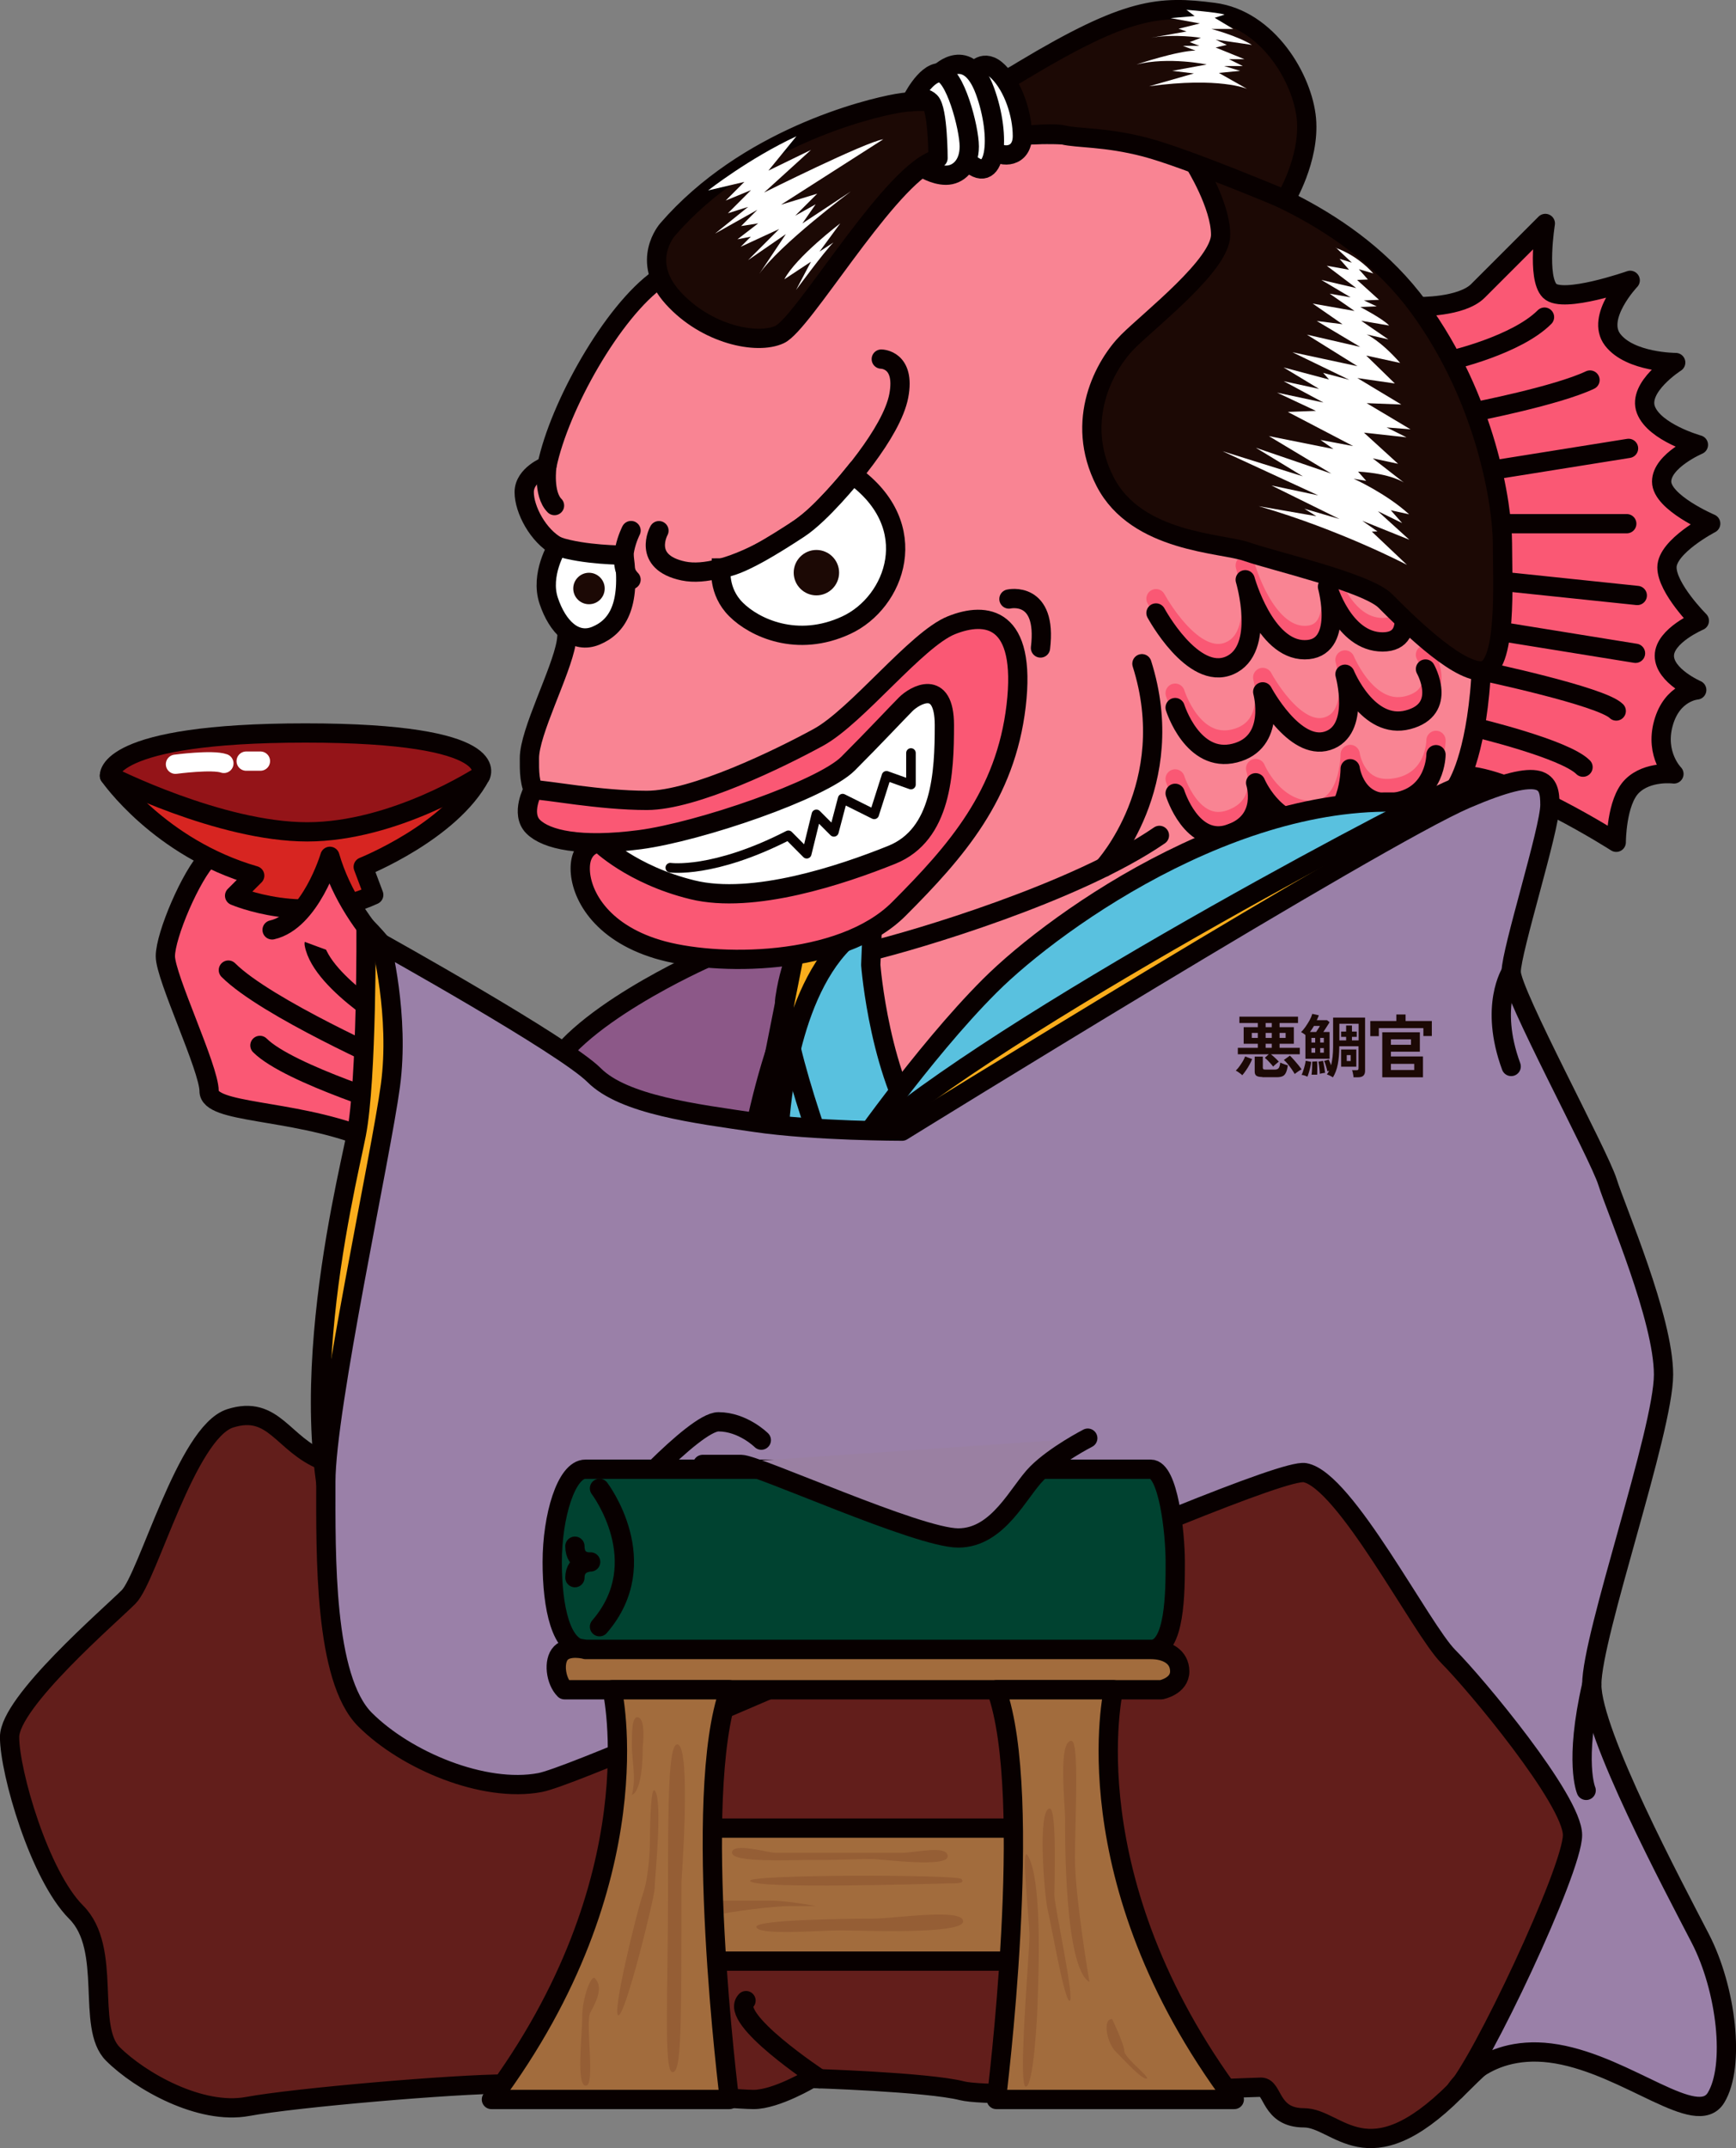 <?xml version="1.0" encoding="UTF-8"?><svg id="_レイヤー_2" xmlns="http://www.w3.org/2000/svg" viewBox="0 0 166.71 206.2"><rect x="0" y="0" width="166.71" height="206.2" fill="#808080" stroke="none"/><defs><style>.cls-1,.cls-2{fill:#1c0905;}.cls-1,.cls-3,.cls-4,.cls-5,.cls-6,.cls-7,.cls-8,.cls-9,.cls-10,.cls-11,.cls-12,.cls-13,.cls-14,.cls-15,.cls-16,.cls-17,.cls-18{stroke:#080000;}.cls-1,.cls-3,.cls-4,.cls-5,.cls-6,.cls-7,.cls-8,.cls-9,.cls-10,.cls-11,.cls-12,.cls-13,.cls-14,.cls-15,.cls-19,.cls-20,.cls-17,.cls-18{stroke-linecap:round;stroke-linejoin:round;}.cls-1,.cls-3,.cls-4,.cls-5,.cls-7,.cls-8,.cls-9,.cls-10,.cls-11,.cls-12,.cls-13,.cls-14,.cls-15,.cls-16,.cls-19,.cls-20,.cls-17,.cls-18{stroke-width:1.85px;}.cls-2,.cls-21,.cls-22{stroke-width:0px;}.cls-3{fill:#9a80a8;}.cls-4{fill:#fa5874;}.cls-5{fill:#a26c3d;}.cls-6{stroke-width:.92px;}.cls-6,.cls-7,.cls-19,.cls-20{fill:none;}.cls-21{fill:#955e35;}.cls-22,.cls-15,.cls-16{fill:#fff;}.cls-8{fill:#8c5888;}.cls-9{fill:#d72521;}.cls-10{fill:#f98493;}.cls-11{fill:#faad1c;}.cls-12{fill:#9a80a2;}.cls-13{fill:#59c1df;}.cls-14{fill:#621e1b;}.cls-19{stroke:#fa5874;}.cls-20{stroke:#fff;}.cls-17{fill:#004230;}.cls-18{fill:#941418;}</style></defs><g id="_レイヤー_3"><path class="cls-4" d="m38.91,93.11l-13.78-11.41s-3.42-1.06-5.1.62c-1.68,1.68-4.15,7.45-4.15,9.47s4.2,10.76,4.2,12.94,7.73,1.68,14.79,4.37c7.06,2.69,9.75,2.69,9.75,2.69,0,0,3.61-9.35-5.71-18.67Z"/><path class="cls-7" d="m38.91,99.01s-8.04-4.52-8.74-8.41"/><path class="cls-7" d="m37.9,102.2s-12.35-5.46-15.97-9.08"/><path class="cls-7" d="m39.08,106.57s-11.34-3.44-14.12-6.22"/><path class="cls-4" d="m136.22,29.43s4.12.08,5.71-1.51c1.6-1.6,6.47-6.47,6.47-6.47,0,0-.84,5.21.42,6.47,1.26,1.26,7.73-1.01,7.73-1.01,0,0-3.36,3.53-1.68,5.71,1.68,2.18,6.05,2.18,6.05,2.18,0,0-3.7,2.35-2.86,4.54.84,2.19,5.04,3.36,5.04,3.36,0,0-3.53,1.51-3.53,3.53s4.71,4.03,4.71,4.03c0,0-4.2,2.18-4.2,4.2s3.11,5.13,3.11,5.13c0,0-3.36,1.43-3.36,3.36s3.11,3.28,3.11,3.28c0,0-2.36.17-3.2,3.19-.84,3.02,1.01,4.87,1.01,4.87,0,0-2.52-.33-4.03,1.18-1.51,1.51-1.51,5.38-1.51,5.38,0,0-10.01-6.41-14.83-6.41"/><path class="cls-7" d="m139.41,34.56s6.22-1.43,8.91-4.12"/><path class="cls-7" d="m141.63,39.52s7.87-1.53,11.06-3.04"/><line class="cls-7" x1="143.32" y1="45.13" x2="156.39" y2="43.04"/><line class="cls-7" x1="144.28" y1="50.27" x2="156.22" y2="50.27"/><line class="cls-7" x1="144.33" y1="55.81" x2="157.23" y2="57.16"/><line class="cls-7" x1="144.12" y1="60.62" x2="157.06" y2="62.71"/><path class="cls-7" d="m142.25,64.39s11.53,2.43,12.96,3.86"/><path class="cls-7" d="m141.66,69.83s8.59,2.04,10.36,3.81"/><path class="cls-10" d="m63.28,26.74c-4.47,3.15-9.58,12.27-10.76,17.98,0,0-2.18.84-2.18,2.52s1.34,4.2,3.19,5.21c0,0,1.34,6.39.84,9.24-.5,2.86-3.53,8.57-3.53,11.09s-.17,4.71,5.88,8.07c0,0,13.61,11.6,19.66,11.26,6.05-.34,7.23-.84,7.23-.84,0,0-3.53,13.11,1.51,14.62,5.04,1.51,54.62-30.25,54.62-30.25,0,0,1.68-2.18,2.35-9.07.67-6.89-.5-15.8-.5-15.8l-21.68-32.1s-3.36-2.69-7.23-3.87c-3.87-1.18-22.02-7.4-49.41,11.93Z"/><path class="cls-7" d="m83.61,91.28c4.2-1.01,19.66-5.55,27.73-11.09"/><path class="cls-7" d="m105.99,83.26s7.35-7.95,3.67-19.55"/><path class="cls-19" d="m111.01,57.47s3.53,6.55,7.06,5.04c3.53-1.51,1.51-8.23,1.51-8.23,0,0,1.85,6.72,5.71,6.72s2.19-6.05,2.19-6.05c0,0,1.51,5.29,5.29,5.29s1.26-5.29,1.26-5.29"/><path class="cls-19" d="m112.85,66.54s1.68,5.38,5.72,4.37c4.03-1.01,2.69-5.88,2.69-5.88,0,0,3.03,5.71,6.22,4.71,3.19-1.01,1.68-6.39,1.68-6.39,0,0,2.19,5.38,6.05,4.37,3.87-1.01,1.68-4.87,1.68-4.87"/><path class="cls-19" d="m112.85,74.77s1.61,5.14,5.26,3.9c3.65-1.24,2.47-4.9,2.47-4.9,0,0,1.68,4.03,5.38,4.03s3.7-5.38,3.7-5.38c0,0,.51,3.85,4.38,3.2,3.86-.65,3.86-4.55,3.86-4.55"/><path class="cls-7" d="m111.01,58.84s3.53,6.55,7.06,5.04c3.53-1.51,1.51-8.23,1.51-8.23,0,0,1.85,6.72,5.71,6.72s2.19-6.05,2.19-6.05c0,0,1.51,5.3,5.29,5.3s1.26-5.3,1.26-5.3"/><path class="cls-7" d="m112.85,67.92s1.68,5.38,5.72,4.37c4.03-1.01,2.69-5.88,2.69-5.88,0,0,3.03,5.71,6.22,4.7,3.19-1.01,1.68-6.39,1.68-6.39,0,0,2.19,5.38,6.05,4.37,3.87-1.01,1.68-4.87,1.68-4.87"/><path class="cls-7" d="m112.85,76.15s1.61,5.14,5.26,3.89c3.65-1.24,2.47-4.9,2.47-4.9,0,0,1.68,4.03,5.38,4.03s3.7-5.38,3.7-5.38c0,0,.51,3.85,4.38,3.2,3.86-.65,3.86-4.55,3.86-4.55"/><path class="cls-8" d="m67.87,91.96s-13.44,5.92-15.51,11.75c-2.07,5.83,27.22,12.1,27.22,12.1l1.01-24.86-12.72,1Z"/><path class="cls-13" d="m80.55,91.79l-.97,24.02-8.09-2s2.99-20.71,9.06-22.02Z"/><path class="cls-13" d="m80.76,115.31s-5.98-15.39-5.38-19.49c.61-4.1,1.87-5.36,1.87-5.36l6.51-1.28-.14,3.44s.84,11.09,5.38,17.14l-8.24,5.55Z"/><path class="cls-13" d="m81.43,111.44s7.14-10.34,13.61-16.8c6.47-6.47,25.5-19.97,42.86-17.31l4.03,6.05-60.5,28.07Z"/><path class="cls-11" d="m74.86,108.03s.5-11.91,6.17-17.58l-4.31-1.03-4.37,22.02,2.51-3.41Z"/><path class="cls-11" d="m86.64,108.59l57.76-33.25s-2.84-.16-4.65.31c-1.82.48-41.04,20.99-55.38,32.91,0,0-.64,1.71,2.27.03Z"/><path class="cls-22" d="m57.73,78.67s7.22-.17,12.44-2.19c5.21-2.02,19.5-12.69,20.59-12.69s2.6,9.5,2.6,9.5c0,0-4.71,10.42-8.91,11.43-4.2,1.01-20,3.19-20,3.19l-6.89-4.87-.61-1.99.78-2.38Z"/><path class="cls-14" d="m42.1,142.37s-7.17-.65-11.06-2.17c-3.9-1.53-4.73-5.39-8.94-4.05-4.2,1.35-7.9,15.29-9.75,17.14-1.85,1.85-11.43,10.08-11.43,13.45s2.86,13.28,6.39,16.81c3.53,3.53.92,11.01,3.53,13.61,2.61,2.6,8.4,5.88,12.94,5.04,4.54-.84,19.87-2.16,24.9-2.16s21.49,1.49,23.68,1.49,5.55-2.02,5.55-2.02c0,0,11.14.34,14.46,1.18,3.32.84,27.56-.34,28.74-.34s.84,2.94,4.11,2.94,6.05,5.88,14.54-2.6c8.49-8.49,10.76-8.49,10.76-8.49l3.19-18.4-27.06-40-84.54,8.57Z"/><path class="cls-16" d="m59.92,53.29s-3.87,0-6.39-.84c0,0-1.68,2.69-.84,5.21.84,2.52,2.52,4.2,4.54,3.36,2.02-.84,3.36-2.85,2.69-7.73"/><path class="cls-7" d="m60.6,50.93s-1.6,3.11,0,4.71"/><path class="cls-7" d="m63.28,50.94s-1.68,3.02,2.35,3.87c4.03.84,10.84-3.45,13.11-5.71,2.27-2.27,6.89-7.56,7.57-11.1.67-3.53-1.68-3.53-1.68-3.53"/><path class="cls-16" d="m69.25,54.53s-.34,2.21,1.43,3.97c1.76,1.76,5.88,3.7,10.59,1.51,4.71-2.18,7.48-9.53.63-14.43,0,0-3.03,3.77-5.18,5.17-2.15,1.41-5.87,3.77-7.47,3.77Z"/><path class="cls-7" d="m96.89,57.5s3.7-.84,3.03,4.7"/><path class="cls-2" d="m80.58,54.97c0,1.2-.98,2.18-2.18,2.18s-2.18-.98-2.18-2.18.98-2.18,2.18-2.18,2.18.98,2.18,2.18Z"/><path class="cls-2" d="m58.07,56.49c0,.84-.67,1.51-1.51,1.51s-1.51-.68-1.51-1.51.68-1.51,1.51-1.51,1.51.68,1.51,1.51Z"/><path class="cls-1" d="m114.74,15.72s2.48,3.96,2.48,6.82-6.72,8.07-8.91,10.25c-2.18,2.18-5.21,7.56-2.18,13.45,3.03,5.88,11.26,5.88,13.61,6.72,2.35.84,11.51,2.94,13.28,4.71s6.68,6.73,9.22,6.73,2.04-8.74,2.04-12.27-1.51-13.78-8.06-22.69c-6.56-8.91-17.1-12.13-21.48-13.71Z"/><path class="cls-1" d="m98.23,6.74s-3.19,2.02-5.55,2.69c-2.35.67-3.7,0-6.55.5-2.86.5-14.45,3.36-22.02,12.1,0,0-2.69,3.02.51,6.55,3.19,3.53,8.07,4.54,10.25,3.53,2.19-1.01,9.75-13.95,14.29-16.47,4.54-2.52,11.6-3.03,12.94-2.69,1.35.34,4.04.17,7.9,1.18,3.87,1.01,13.44,5.04,13.44,5.04,0,0,2.35-3.86,2.02-7.73-.34-3.87-3.7-9.58-8.91-10.25-5.21-.67-8.24-.5-18.32,5.55Z"/><path class="cls-15" d="m93.56,6.9s.89-1.43,2.32,0c1.43,1.43,2.3,4.05,2.3,6.15s-1.98,2.13-2.74,1.37c-.76-.76-1.88-7.51-1.88-7.51Z"/><path class="cls-15" d="m90.25,6.99s2.7-2.7,4.33,1.72c1.63,4.42,1.11,9.55-1.75,6.68-2.87-2.86-2.58-8.4-2.58-8.4Z"/><path class="cls-15" d="m87.49,9.77s1.08-.75,1.84,0c.75.75.75,5.41.75,5.41l-1.55.87s1.13.77,2.31.77,2.24-.97,2.24-2.76-1.4-7.08-2.83-7.08-2.76,2.78-2.76,2.78Z"/><path class="cls-9" d="m24.46,84.05l-1.93,1.93s6.81,2.94,13.36-.08l-1.01-2.69s8.4-3.36,11.26-8.74c0,0-8.74,2.69-16.64,2.69s-18.99-2.69-18.99-2.69c0,0,4.76,6.92,13.95,9.58Z"/><path class="cls-18" d="m10.51,74.47s-.5-4.11,18.82-4.11,16.81,4.11,16.81,4.11c0,0-8.23,5.38-16.64,5.38s-18.99-5.38-18.99-5.38Z"/><path class="cls-4" d="m40.76,94.64s-6.89-4.88-9.08-12.44c0,0-1.85,6.22-5.55,7.06"/><path class="cls-22" d="m76.48,13.08l-2.69,3.3,4.09-1.99-4.5,4.09s9.71-4.85,11.44-5.11l-9.82,6.28,3.48-1.06-2.12,2.12,1.97-1.1-1.28,1.84,4.65-3.07s-6.85,5.11-8.79,7.92l2.56-3.83-3.63,2.5,2.99-2.99-3.7,1.71.97-.97-1.28.25,1.99-1.53-1.64.26,1.56-1.56-4.06,2.28,3.17-2.56-1.94.61,2.22-2.22-2.43,1,1.79-1.79-3.48.82s3.92-3.08,8.48-5.2Z"/><path class="cls-22" d="m80.69,21.44s-4.24,3.22-5.37,5.37l2.56-1.69-1.43,2.71s2.68-3.65,3.58-4.55l-1.33.87,1.99-2.71Z"/><path class="cls-22" d="m113.9.94s2.97.23,3.7.46l-.95.31,1.78,1.07h-2.09s2.5.66,3.88,1.53l-3.48-.51,1.07.51-1.07.25,2.76,1.12h-1.48l1.33.66h-1.79l1.53.46-2.04.2,2.71,1.53s-2.66-1.17-9.4-.25l4.29-1.23-2.09-.25,3.32-.61s-3.63-.77-6.74,0c0,0,3.98-1.33,5.67-1.33l-1.22-.46h1.58l-.92-.36,1.07-.41s-2.5-.41-4.8,0l3.43-.61-.77-.26,2.05-.51-2.81-.51,2.3-.2-.81-.62Z"/><path class="cls-22" d="m128.25,23.79s1.97.59,3.63,2.46l-1.39-.41.87.99-1.04.04,2.11,1.91-1.45.06,1.23.57-1.58.06s2.23,1.16,2.77,1.78l-2.68-.46,2.61,1.79-2.1-.48s1.29.54,3.23,2.74l-3.26-.71,2.75,2.68-3.6-.52,4.22,2.54-3.33-.13,4.21,2.51-2.29-.18,1.91.95-4.09-.45,3.28,2.99-2.43-.52,3,2.33s-1.19-.87-4.41-1.06l.78.89-1.21-.21s3.13,1.41,5.33,3.42l-1.76-.39,1.09,1.23-2.33-1.14,3.02,2.74-4.52-1.82,1.46,1.02-.54.02,3.37,3.19s-6.45-3.38-14.23-5.63l5.53.96-1.15-.72,3.37.99-6.53-3.22,4.49.95-9.19-4.24,7.71,2.41-4.51-2.74,7.25,2.48-6-3.6,6.2,1.24-1.24-.87,3.14.59-6.28-3.28,2.7-.1-3.73-1.75,4.45.95-3.82-2.05,3.4.74-3.41-2.06,4.37,1.16-.57-.64,2.52.67-5.47-2.65,6.25,1.34-4.86-3.03,5.12,1.18-4.17-2.49,2.47.31-2.86-1.98,4.02.71-2.39-1.66,2.01.35-2.81-1.67,3.35.78-2.83-2.14,2.14.38-.91-1.04,1.18.36-1.51-1.42Z"/><path class="cls-15" d="m52.52,44.72s-.39,2.69.73,3.81"/><path class="cls-4" d="m51.2,75.81s-1.25,2.29,0,3.54c1.25,1.25,4.52,2,10.24,1.25,5.71-.75,17.48-4.78,20-7.3,2.52-2.52,4.71-4.87,5.55-5.71.84-.84,3.7-2.52,3.7,2.02s-.25,10.5-5.04,12.44c-4.79,1.93-13.32,4.79-19.16,3.36-5.84-1.43-8.94-4.51-8.94-4.51,0,0-1.83.1-1.83,2.47s1.86,6.06,7.41,7.74c5.55,1.68,17.65,1.68,23.19-3.86,5.54-5.55,10.25-10.93,11.26-19.5,1.01-8.57-2.86-9.08-6.22-7.73-3.36,1.35-9.07,8.74-12.77,10.76-3.7,2.02-11.93,6.05-16.47,6.05s-9.71-1.02-10.91-1.02Z"/><path class="cls-6" d="m64.37,83.29s4.12.59,11.34-3.11l1.76,1.77.93-3.78,1.68,1.68.84-3.19,3.03,1.51,1.18-3.7,2.35.84v-3.03"/><path class="cls-7" d="m86.64,108.59s10.67.63,12.59,0c1.92-.63,10.92-7,10.92-7"/><path class="cls-11" d="m35.15,88.97s.1,14.62-.93,19.9c-1.03,5.27-7.58,30.98.65,44.09,0,0,5.72-46.89,5.72-51.09s-3.1-10.18-3.1-10.18c0,0-1-1.38-2.34-2.72Z"/><path class="cls-3" d="m36.59,90.55s1.81,6.95.9,13.67c-.9,6.72-6.2,30.99-6.2,38.01s-.19,18.88,3.76,22.83c3.95,3.95,11.43,7.06,16.8,6.05,5.38-1.01,69.58-30.42,73.45-29.75,3.87.67,11.18,15.04,13.78,17.65,2.6,2.6,11.93,13.78,11.93,17.14s-8.91,22.18-11.26,24.54c0,0,2.86-4.71,9.75-3.53,6.89,1.18,13.44,7.23,15.29,4.2,1.85-3.03,1.01-10.42-1.51-15.29-2.52-4.88-10.42-19.66-10.42-24.37s6.89-24.37,6.89-29.75-4.54-15.8-5.38-18.49c-.84-2.69-9.25-18.15-9.25-20.17s3.72-13.72,3.72-16.02-.49-3.82-8.05-.58c-8.45,3.62-54.16,31.89-54.16,31.89,0,0-8.4,0-14.12-.84-5.71-.84-12.61-1.68-15.46-4.54-2.86-2.86-20.47-12.66-20.47-12.66Z"/><path class="cls-7" d="m58.74,145.39s7.9-8.91,10.25-8.91,4.12,1.76,4.12,1.76"/><path class="cls-17" d="m56.22,141.03c-1.85,0-3.19,4.54-3.19,8.91s.84,8.4,3.19,8.4h54.29c2.35,0,2.35-5.55,2.35-8.4s-.67-8.91-2.35-8.91h-54.29Z"/><path class="cls-7" d="m57.57,142.87s5.38,7.06,0,13.28"/><path class="cls-7" d="m55.21,148.42c0,1.68,1.51,1.51,1.51,1.51,0,0-1.51,0-1.51,1.51"/><path class="cls-12" d="m104.46,138.05s-3.11,1.6-4.87,3.36c-1.77,1.76-3.7,6.22-7.57,6.22s-19.33-7.06-20.84-7.06h-3.7"/><path class="cls-5" d="m56.22,158.33s-1.6-.42-2.35.34c-.76.76-.51,2.69.34,3.53h57.31s1.77-.34,1.77-1.76-1.26-2.1-2.77-2.1h-54.29Z"/><path class="cls-7" d="m78.7,199.54s-8.78-5.78-7.06-7.5"/><rect class="cls-5" x="65.29" y="175.48" width="35.12" height="12.77"/><path class="cls-21" d="m70.3,177.85c0,.95,5.46.69,7.28.69h1.82s3.38-.09,4.33-.09,7.28.87,7.28-.26-3.12-.34-4.34-.34h-12.22c-.69,0-4.16-1.04-4.16,0Z"/><path class="cls-21" d="m72.03,180.53c0,.87,18.29.26,19.07.26s1.65,0,1.21-.43c-.43-.43-20.28-.44-20.28.17Z"/><path class="cls-21" d="m68.74,183.83c1.47-.35,5.63-.87,7.11-.87h2.51s-2.77-.52-4.42-.52h-5.03l-.17,1.39Z"/><path class="cls-21" d="m72.64,184.95c0,.87,6.07.35,8.06.35s11.79.43,11.79-.87-6.59-.26-8.67-.26-11.18.09-11.18.78Z"/><path class="cls-5" d="m58.79,162.2s4.2,18.15-11.6,39.33h22.86s-3.7-29.24,0-39.33h-11.26Z"/><path class="cls-21" d="m61.2,164.84c-.52,0-.52,1.47-.52,2.77s.43,3.12,0,4.68c0,0,1.04-.09,1.04-4.59,0,0,.35-2.86-.52-2.86Z"/><path class="cls-21" d="m65.1,167.45c-.92-.25-.95,5.37-.95,14.47s-.43,16.99.43,16.99.86-3.9.86-18.29c0,0,.95-12.83-.35-13.17Z"/><path class="cls-21" d="m62.85,171.86c-.31-.31-.43,2.78-.43,4.42s-.17,4.07-.69,5.55c-.52,1.47-3.03,11.62-2.34,11.62s3.47-11.35,3.47-12.14.83-8.62,0-9.45Z"/><path class="cls-21" d="m57.13,189.89c-.37-.37-1.22,1.91-1.22,3.73s-.6,6.59.35,6.59-.08-6.07.43-7.02c.52-.96,1.3-2.43.44-3.29Z"/><path class="cls-5" d="m106.93,162.2s-4.2,18.15,11.6,39.33h-22.85s3.69-29.24,0-39.33h11.26Z"/><path class="cls-21" d="m98.69,178.1c-.69-1.1.17,6.07.17,7.72s-1.13,14.47-.35,14.47,1.13-7.37,1.13-8.06.61-11.61-.95-14.13Z"/><path class="cls-21" d="m100.81,173.6c-1.21,0-.52,8.49-.17,9.88.35,1.39,1.56,8.58,2.08,8.58s-1.47-9.19-1.47-10.14.26-8.32-.44-8.32Z"/><path class="cls-21" d="m106.79,193.81c-.95,0-.48,2.3.35,3.12.82.82,2.42,2.6,2.95,2.6s-2.12-1.99-2.12-2.64-1.17-3.08-1.17-3.08Z"/><path class="cls-21" d="m102.89,167.1c-1.3,0-.61,5.98-.61,7.46s-.09,14.3,2.34,15.69c0,0-1.39-8.15-1.39-11.87s.44-11.27-.34-11.27Z"/><path class="cls-20" d="m16.85,73.36s3.54-.47,4.65-.08"/><path class="cls-20" d="m23.64,73.06h1.37"/><path class="cls-12" d="m145.12,93.29s-2.14,3.26,0,9.08"/><path class="cls-12" d="m152.86,161.7c-1.71,7.45-.54,10.16-.54,10.16"/><path class="cls-2" d="m119.29,103.21s-.09-.1-.17-.15c-.08-.06-.16-.11-.24-.17-.08-.06-.15-.1-.21-.12.07-.07.15-.15.24-.26.09-.11.17-.23.26-.36.09-.13.17-.26.24-.39.07-.13.12-.25.16-.35l.67.25c-.06.17-.14.35-.25.54-.1.19-.22.38-.34.55-.12.18-.24.33-.35.46Zm2.97-.83c-.06-.08-.13-.17-.23-.28s-.2-.22-.3-.32c-.1-.1-.2-.18-.27-.24l.38-.34h-2.97v-.62h1.92v-.39h-1.36v-1.59h1.36v-.4h-1.77v-.61h5.63v.61h-1.77v.4h1.37v1.59h-1.37v.39h1.94v.62h-2.77c.08.06.17.14.26.22.09.09.19.17.28.26s.16.16.22.23c-.05.03-.11.08-.18.14-.07.06-.14.12-.21.18-.07.06-.12.11-.16.16Zm-2.05-2.75h.58v-.48h-.58v.48Zm1,3.75c-.26,0-.45-.04-.56-.12-.11-.08-.16-.21-.16-.4v-1.44h.78v1.07c0,.07.02.11.05.14s.09.04.19.04h.93c.16,0,.28-.05.35-.14s.13-.27.15-.53c.06.03.13.06.22.09.09.04.18.07.27.1s.17.05.24.07c-.04.3-.1.53-.18.7s-.18.28-.31.34c-.13.06-.31.1-.53.1h-1.43Zm.33-4.78h.59v-.4h-.59v.4Zm0,1.03h.59v-.48h-.59v.48Zm0,.95h.59v-.39h-.59v.39Zm1.34-.95h.58v-.48h-.58v.48Zm1.45,3.46c-.07-.13-.17-.28-.29-.46-.12-.17-.25-.34-.38-.5-.13-.16-.26-.29-.37-.38l.58-.42c.11.11.24.24.38.4s.29.33.42.49.24.31.32.43c-.09.04-.2.11-.33.2-.13.09-.24.17-.33.24Z"/><path class="cls-2" d="m125.36,101.63v-2.28c-.06-.05-.12-.1-.2-.15s-.15-.09-.22-.13c.15-.14.29-.31.43-.51.14-.2.27-.41.39-.62.12-.22.2-.42.26-.62l.63.14c-.03.07-.06.15-.09.23-.03.08-.07.16-.11.24h.99l.24.19c-.04.08-.1.17-.17.28-.07.11-.14.22-.22.34-.08.12-.15.22-.21.32h.6v2.57h-2.35Zm.19,1.72c-.07-.04-.16-.07-.27-.11-.12-.04-.21-.06-.29-.06.04-.07.08-.16.12-.28.04-.12.08-.24.12-.37.04-.13.07-.26.1-.39.03-.13.05-.24.06-.32l.52.11c-.01.15-.04.31-.08.5-.04.19-.09.36-.14.53-.05.17-.1.3-.14.4Zm.24-4.29h.6c.05-.08.11-.18.19-.29.07-.11.13-.2.17-.29h-.57c-.12.21-.25.4-.38.58Zm.15,1.01h.36v-.44h-.36v.44Zm0,.98h.36v-.44h-.36v.44Zm.01,2.11c0-.06.02-.15.03-.26,0-.11.02-.23.02-.36,0-.13.01-.25.01-.36,0-.11,0-.2,0-.27l.47-.03c.01.11.02.25.02.42,0,.16,0,.32,0,.48s0,.28-.01.38c-.04,0-.1,0-.17,0-.07,0-.14,0-.21,0-.07,0-.13,0-.17,0Zm.79-.09c0-.09,0-.21-.02-.36-.02-.15-.03-.3-.05-.45-.02-.15-.04-.27-.06-.35l.44-.08c.03.1.05.23.08.37s.05.29.07.43.04.26.05.36c-.05,0-.14,0-.25.03-.11.02-.2.04-.25.05Zm.04-3h.35v-.44h-.35v.44Zm0,.98h.35v-.44h-.35v.44Zm1.22,2.36c-.08-.05-.17-.1-.29-.16-.12-.06-.22-.09-.29-.12.04-.05.08-.11.12-.17.04-.06.07-.13.1-.19-.03.01-.06.03-.09.04-.03.01-.06.02-.08.03-.02-.09-.04-.2-.08-.32-.03-.12-.07-.25-.11-.37-.04-.12-.08-.22-.12-.31l.44-.13c.04.08.07.17.11.26s.08.19.11.29c.07-.25.11-.52.15-.81.03-.3.05-.61.05-.95v-2.82h3.07v5.1c0,.21-.05.36-.16.47-.1.1-.28.16-.53.16h-.42c0-.09-.02-.21-.05-.34-.02-.13-.05-.25-.09-.34h.41c.08,0,.14-.01.17-.04.03-.03.04-.08.04-.16v-2.1h-1.85v.09c0,.62-.05,1.16-.14,1.64s-.25.9-.48,1.28Zm.62-3.54h.65v-.34h-.48v-.51h.48v-.58h.56v.58h.46v.51h-.46v.34h.64v-1.6h-1.85v1.6Zm.17,2.52v-1.65h1.46v1.65h-1.46Zm.54-.54h.38v-.57h-.38v.57Z"/><path class="cls-2" d="m131.59,99.46v-1.45h2.5v-.63h.89v.63h2.52v1.44h-.81v-.76h-4.28v.77h-.82Zm1.15,3.95v-4.32h3.61v1.86h-2.78v.46h3.08v2h-3.91Zm.83-3.12h1.93v-.52h-1.93v.52Zm0,2.42h2.24v-.59h-2.24v.59Z"/></g></svg>